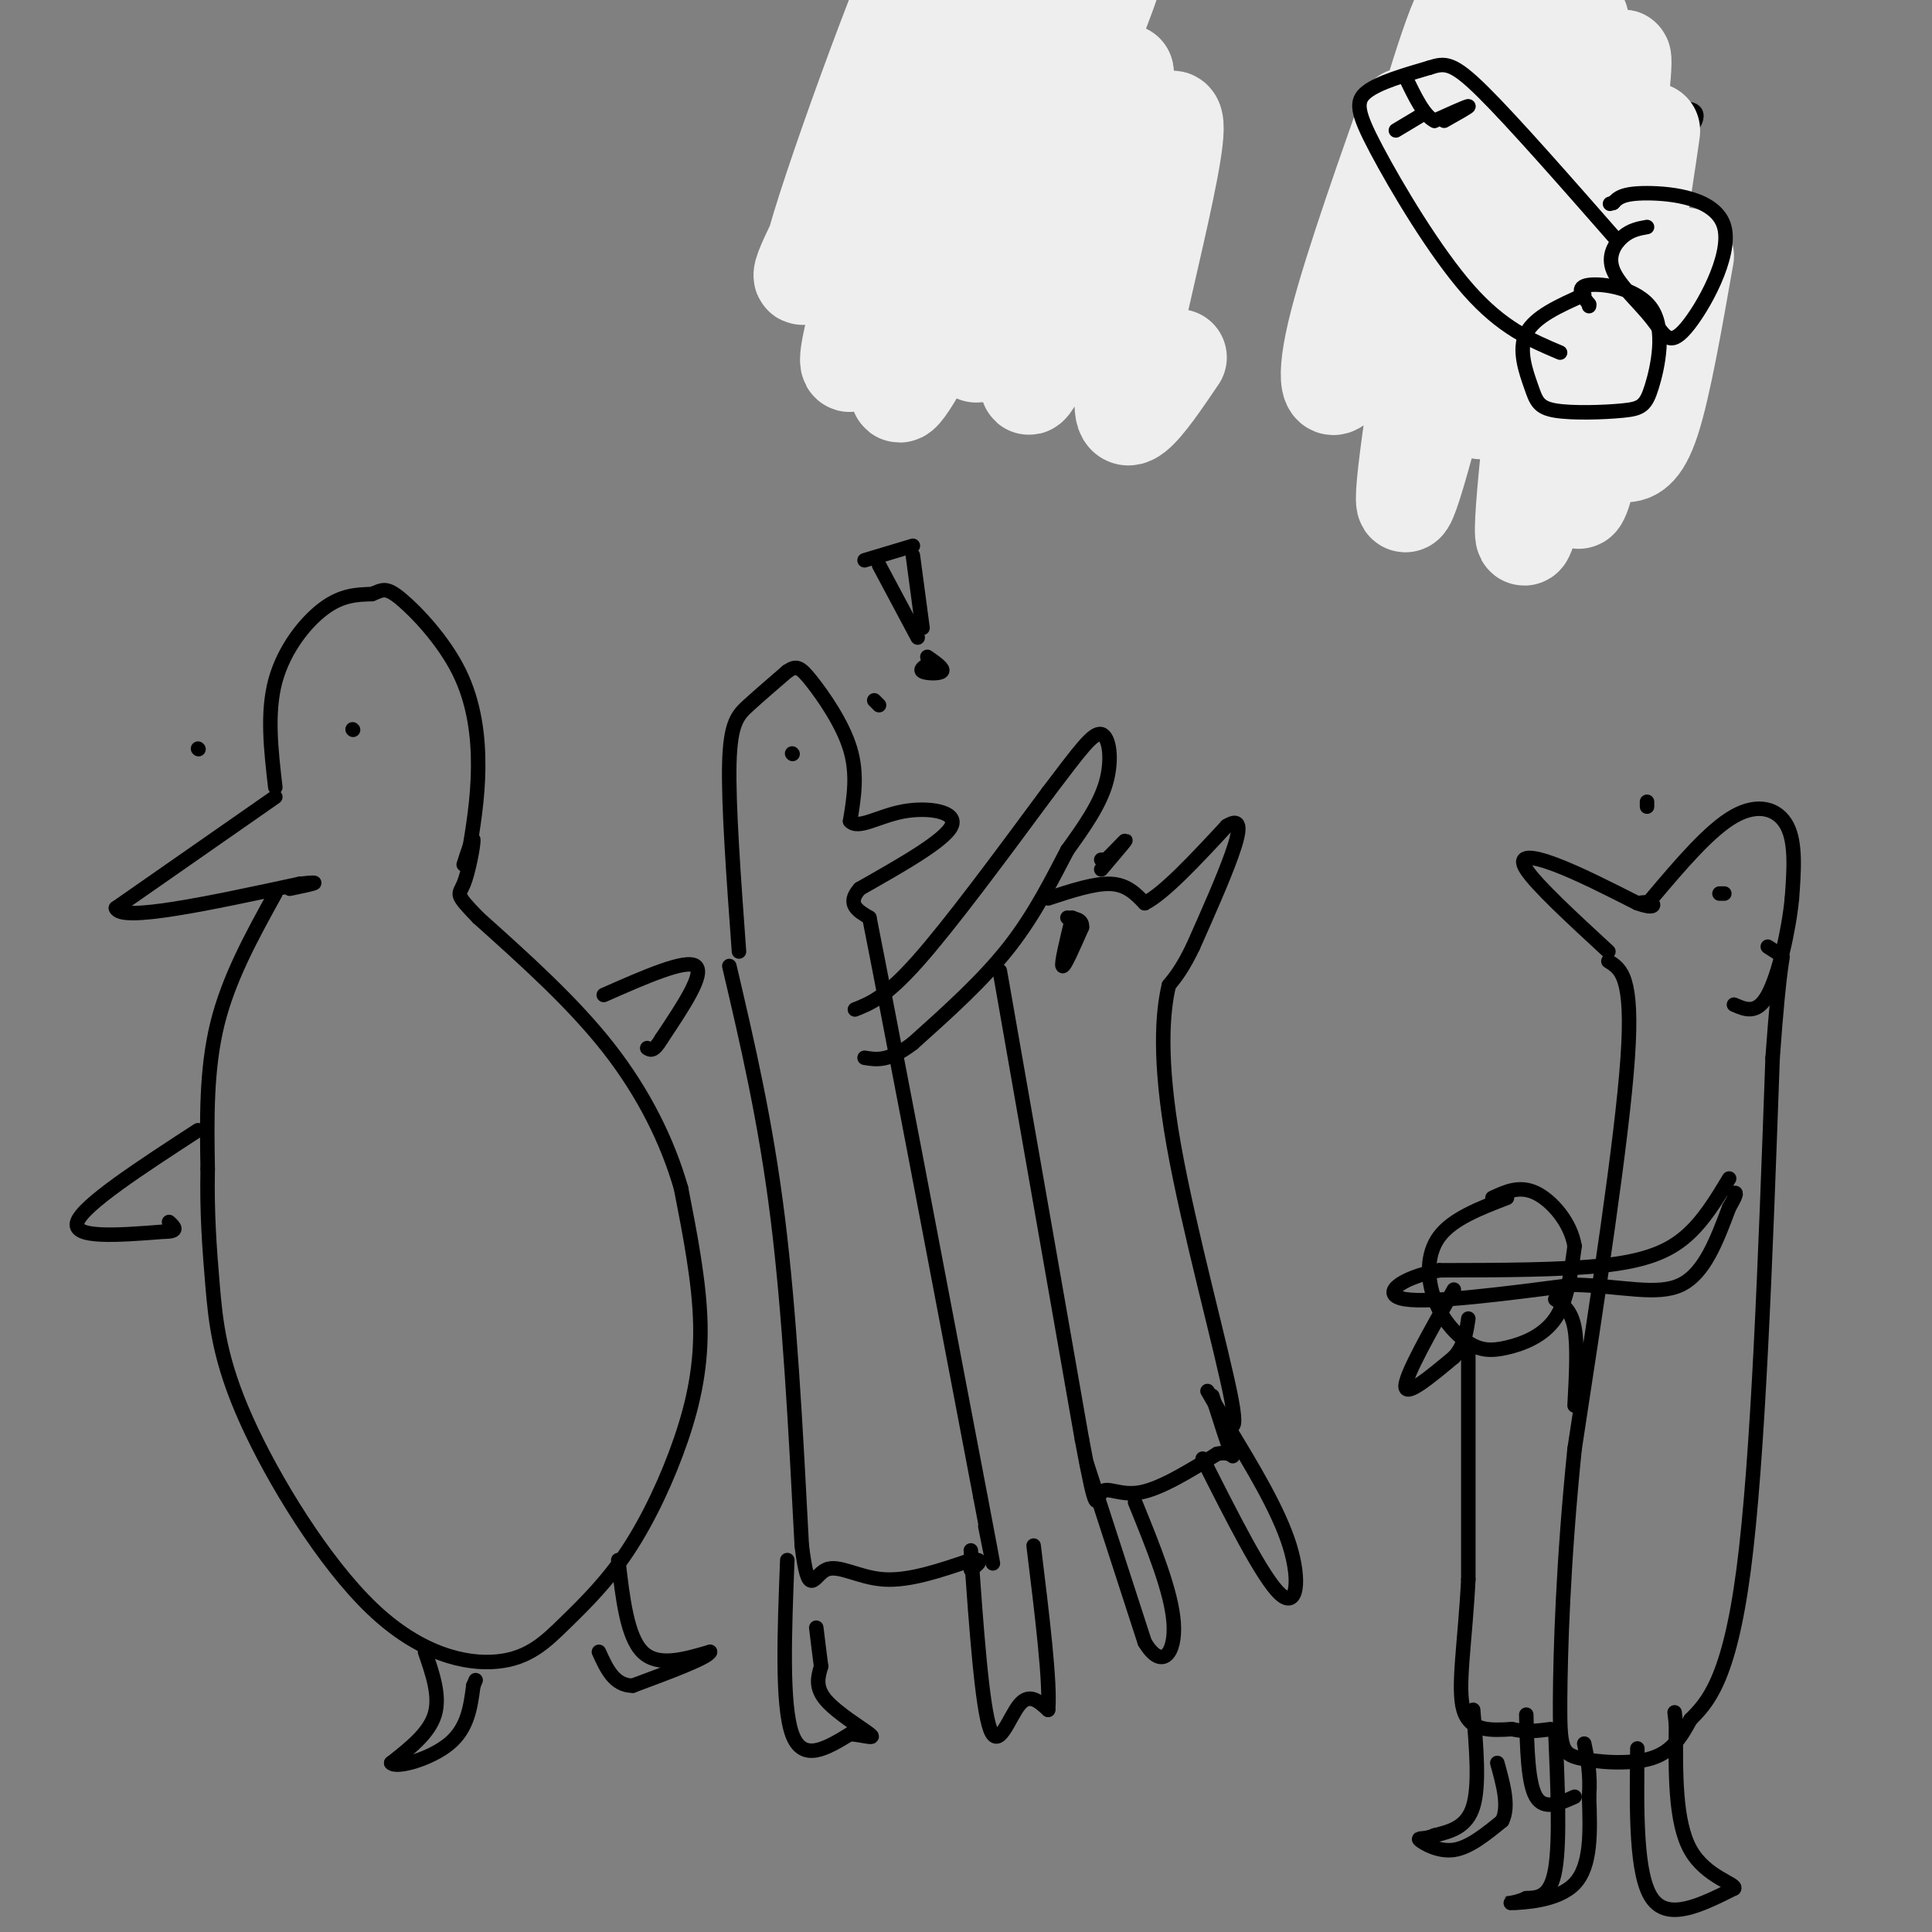 <svg viewBox='0 0 400 400' version='1.1' xmlns='http://www.w3.org/2000/svg' xmlns:xlink='http://www.w3.org/1999/xlink'><rect x="0" y="0" width="400" height="400" fill="#808080" stroke="none"/><g fill='none' stroke='#000000' stroke-width='3' stroke-linecap='round' stroke-linejoin='round'><path d='M57,163c-0.889,-7.689 -1.778,-15.378 0,-22c1.778,-6.622 6.222,-12.178 10,-15c3.778,-2.822 6.889,-2.911 10,-3'/><path d='M77,123c2.249,-0.885 2.871,-1.598 6,1c3.129,2.598 8.766,8.507 12,15c3.234,6.493 4.067,13.569 4,20c-0.067,6.431 -1.033,12.215 -2,18'/><path d='M57,165c0.000,0.000 -33.000,23.000 -33,23'/><path d='M24,188c0.833,3.000 19.417,-1.000 38,-5'/><path d='M62,183c6.000,-0.667 2.000,0.167 -2,1'/><path d='M57,185c-4.833,8.750 -9.667,17.500 -12,27c-2.333,9.500 -2.167,19.750 -2,30'/><path d='M43,242c-0.185,8.958 0.352,16.352 1,24c0.648,7.648 1.407,15.549 7,28c5.593,12.451 16.022,29.451 26,39c9.978,9.549 19.507,11.648 26,11c6.493,-0.648 9.950,-4.041 14,-8c4.050,-3.959 8.694,-8.484 13,-15c4.306,-6.516 8.275,-15.024 11,-23c2.725,-7.976 4.207,-15.422 4,-24c-0.207,-8.578 -2.104,-18.289 -4,-28'/><path d='M141,246c-2.756,-9.600 -7.644,-19.600 -15,-29c-7.356,-9.400 -17.178,-18.200 -27,-27'/><path d='M99,190c-5.000,-5.167 -4.000,-4.583 -3,-7c1.000,-2.417 2.000,-7.833 2,-9c0.000,-1.167 -1.000,1.917 -2,5'/><path d='M41,234c-11.917,7.750 -23.833,15.500 -25,19c-1.167,3.500 8.417,2.750 18,2'/><path d='M34,255c3.167,0.000 2.083,-1.000 1,-2'/><path d='M125,206c8.500,-3.750 17.000,-7.500 19,-6c2.000,1.500 -2.500,8.250 -7,15'/><path d='M137,215c-1.667,2.833 -2.333,2.417 -3,2'/><path d='M88,342c1.583,4.583 3.167,9.167 2,13c-1.167,3.833 -5.083,6.917 -9,10'/><path d='M81,365c1.044,1.200 8.156,-0.800 12,-4c3.844,-3.200 4.422,-7.600 5,-12'/><path d='M98,349c0.833,-2.000 0.417,-1.000 0,0'/><path d='M128,323c0.917,7.917 1.833,15.833 5,19c3.167,3.167 8.583,1.583 14,0'/><path d='M147,342c-0.333,1.167 -8.167,4.083 -16,7'/><path d='M131,349c-3.833,0.000 -5.417,-3.500 -7,-7'/><path d='M153,197c-1.111,-15.289 -2.222,-30.578 -2,-39c0.222,-8.422 1.778,-9.978 4,-12c2.222,-2.022 5.111,-4.511 8,-7'/><path d='M163,139c1.893,-1.286 2.625,-1.000 5,2c2.375,3.000 6.393,8.714 8,14c1.607,5.286 0.804,10.143 0,15'/><path d='M176,170c1.667,1.845 5.833,-1.042 11,-2c5.167,-0.958 11.333,0.012 10,3c-1.333,2.988 -10.167,7.994 -19,13'/><path d='M178,184c-2.833,3.167 -0.417,4.583 2,6'/><path d='M180,190c4.167,21.000 13.583,70.500 23,120'/><path d='M203,310c4.000,21.000 2.500,13.500 1,6'/><path d='M151,200c3.750,16.000 7.500,32.000 10,52c2.500,20.000 3.750,44.000 5,68'/><path d='M166,320c1.405,11.488 2.417,6.208 5,5c2.583,-1.208 6.738,1.655 12,2c5.262,0.345 11.631,-1.827 18,-4'/><path d='M201,323c3.000,-0.333 1.500,0.833 0,2'/><path d='M163,323c-0.583,15.000 -1.167,30.000 1,36c2.167,6.000 7.083,3.000 12,0'/><path d='M176,359c3.286,0.333 5.500,1.167 4,0c-1.500,-1.167 -6.714,-4.333 -9,-7c-2.286,-2.667 -1.643,-4.833 -1,-7'/><path d='M170,345c-0.333,-2.500 -0.667,-5.250 -1,-8'/><path d='M201,321c1.156,16.200 2.311,32.400 4,37c1.689,4.600 3.911,-2.400 6,-5c2.089,-2.600 4.044,-0.800 6,1'/><path d='M217,354c0.500,-5.500 -1.250,-19.750 -3,-34'/><path d='M177,209c3.167,-1.250 6.333,-2.500 13,-10c6.667,-7.500 16.833,-21.250 27,-35'/><path d='M217,164c6.512,-8.560 9.292,-12.458 11,-12c1.708,0.458 2.345,5.274 1,10c-1.345,4.726 -4.673,9.363 -8,14'/><path d='M221,176c-3.022,5.733 -6.578,13.067 -12,20c-5.422,6.933 -12.711,13.467 -20,20'/><path d='M189,216c-5.000,3.833 -7.500,3.417 -10,3'/><path d='M320,72c-10.049,-3.946 -20.099,-7.892 -26,-14c-5.901,-6.108 -7.654,-14.380 -9,-20c-1.346,-5.620 -2.285,-8.590 0,-10c2.285,-1.410 7.796,-1.260 12,0c4.204,1.260 7.102,3.630 10,6'/><path d='M307,34c3.833,4.167 8.417,11.583 13,19'/><path d='M333,50c-0.135,-1.821 -0.270,-3.643 -3,-2c-2.730,1.643 -8.054,6.750 -10,10c-1.946,3.250 -0.513,4.644 1,6c1.513,1.356 3.107,2.673 6,3c2.893,0.327 7.087,-0.335 11,-4c3.913,-3.665 7.547,-10.333 5,-13c-2.547,-2.667 -11.273,-1.334 -20,0'/><path d='M324,77c-1.143,-0.799 -2.286,-1.598 -4,1c-1.714,2.598 -4.000,8.594 -3,12c1.000,3.406 5.287,4.222 10,2c4.713,-2.222 9.851,-7.482 12,-11c2.149,-3.518 1.309,-5.293 0,-7c-1.309,-1.707 -3.088,-3.345 -6,-3c-2.912,0.345 -6.956,2.672 -11,5'/><path d='M333,197c-7.467,-6.889 -14.933,-13.778 -17,-17c-2.067,-3.222 1.267,-2.778 6,-1c4.733,1.778 10.867,4.889 17,8'/><path d='M339,187c3.444,1.244 3.556,0.356 3,0c-0.556,-0.356 -1.778,-0.178 -3,0'/><path d='M342,186c5.978,-7.067 11.956,-14.133 17,-17c5.044,-2.867 9.156,-1.533 11,2c1.844,3.533 1.422,9.267 1,15'/><path d='M371,186c-0.644,6.689 -2.756,15.911 -5,20c-2.244,4.089 -4.622,3.044 -7,2'/><path d='M357,185c0.000,0.000 -1.000,0.000 -1,0'/><path d='M341,166c0.000,0.000 0.000,1.000 0,1'/><path d='M164,156c0.000,0.000 0.100,0.100 0.1,0.1'/><path d='M181,145c0.000,0.000 1.000,1.000 1,1'/><path d='M73,151c0.000,0.000 0.100,0.100 0.1,0.1'/><path d='M41,155c0.000,0.000 0.100,0.100 0.1,0.1'/><path d='M182,117c0.000,0.000 8.000,15.000 8,15'/><path d='M191,130c0.000,0.000 -2.000,-15.000 -2,-15'/><path d='M189,113c0.000,0.000 -10.000,3.000 -10,3'/><path d='M193,137c-1.356,0.778 -2.711,1.556 -2,2c0.711,0.444 3.489,0.556 4,0c0.511,-0.556 -1.244,-1.778 -3,-3'/><path d='M217,186c4.833,-1.583 9.667,-3.167 13,-3c3.333,0.167 5.167,2.083 7,4'/><path d='M237,187c4.000,-2.000 10.500,-9.000 17,-16'/><path d='M254,171c3.222,-2.000 2.778,1.000 1,6c-1.778,5.000 -4.889,12.000 -8,19'/><path d='M247,196c-2.167,4.500 -3.583,6.250 -5,8'/><path d='M242,204c-1.321,5.524 -2.125,15.333 1,33c3.125,17.667 10.179,43.190 12,53c1.821,9.810 -1.589,3.905 -5,-2'/><path d='M207,201c0.000,0.000 17.000,97.000 17,97'/><path d='M224,298c3.250,17.405 2.875,12.417 4,11c1.125,-1.417 3.750,0.738 8,0c4.250,-0.738 10.125,-4.369 16,-8'/><path d='M252,301c3.333,-0.711 3.667,1.511 3,0c-0.667,-1.511 -2.333,-6.756 -4,-12'/><path d='M225,303c0.000,0.000 12.000,37.000 12,37'/><path d='M237,340c3.556,5.978 6.444,2.422 6,-4c-0.444,-6.422 -4.222,-15.711 -8,-25'/><path d='M249,302c6.244,12.378 12.489,24.756 16,28c3.511,3.244 4.289,-2.644 2,-10c-2.289,-7.356 -7.644,-16.178 -13,-25'/><path d='M333,199c2.583,1.583 5.167,3.167 4,20c-1.167,16.833 -6.083,48.917 -11,81'/><path d='M326,300c-2.410,23.606 -2.935,42.121 -3,52c-0.065,9.879 0.329,11.121 4,12c3.671,0.879 10.620,1.394 15,0c4.380,-1.394 6.190,-4.697 8,-8'/><path d='M350,356c3.422,-3.422 7.978,-7.978 11,-31c3.022,-23.022 4.511,-64.511 6,-106'/><path d='M367,219c1.511,-21.067 2.289,-20.733 2,-21c-0.289,-0.267 -1.644,-1.133 -3,-2'/><path d='M312,248c-5.637,2.168 -11.274,4.335 -14,8c-2.726,3.665 -2.543,8.827 -1,13c1.543,4.173 4.444,7.356 7,9c2.556,1.644 4.765,1.750 8,1c3.235,-0.750 7.496,-2.357 10,-6c2.504,-3.643 3.252,-9.321 4,-15'/><path d='M326,258c-0.756,-4.822 -4.644,-9.378 -8,-11c-3.356,-1.622 -6.178,-0.311 -9,1'/><path d='M301,267c-5.000,8.833 -10.000,17.667 -10,20c0.000,2.333 5.000,-1.833 10,-6'/><path d='M301,281c2.167,-2.333 2.583,-5.167 3,-8'/><path d='M358,244c-2.667,4.422 -5.333,8.844 -9,12c-3.667,3.156 -8.333,5.044 -17,6c-8.667,0.956 -21.333,0.978 -34,1'/><path d='M298,263c-8.400,1.622 -12.400,5.178 -7,6c5.400,0.822 20.200,-1.089 35,-3'/><path d='M326,266c9.889,0.244 17.111,2.356 22,0c4.889,-2.356 7.444,-9.178 10,-16'/><path d='M358,250c1.833,-3.167 1.417,-3.083 1,-3'/><path d='M339,362c-0.167,13.083 -0.333,26.167 3,31c3.333,4.833 10.167,1.417 17,-2'/><path d='M359,391c0.778,-0.933 -5.778,-2.267 -9,-8c-3.222,-5.733 -3.111,-15.867 -3,-26'/><path d='M347,357c-0.500,-4.333 -0.250,-2.167 0,0'/><path d='M322,358c0.500,11.583 1.000,23.167 0,29c-1.000,5.833 -3.500,5.917 -6,6'/><path d='M316,393c-2.345,1.179 -5.208,1.125 -3,1c2.208,-0.125 9.488,-0.321 13,-4c3.512,-3.679 3.256,-10.839 3,-18'/><path d='M329,372c0.333,-4.833 -0.333,-7.917 -1,-11'/><path d='M304,280c0.000,0.000 0.000,47.000 0,47'/><path d='M304,327c-0.667,13.133 -2.333,22.467 -1,27c1.333,4.533 5.667,4.267 10,4'/><path d='M313,358c3.000,0.667 5.500,0.333 8,0'/><path d='M305,354c0.667,7.833 1.333,15.667 0,20c-1.333,4.333 -4.667,5.167 -8,6'/><path d='M297,380c-2.214,0.964 -3.750,0.375 -3,1c0.750,0.625 3.786,2.464 7,2c3.214,-0.464 6.607,-3.232 10,-6'/><path d='M311,377c1.500,-3.000 0.250,-7.500 -1,-12'/><path d='M316,355c0.167,7.083 0.333,14.167 2,17c1.667,2.833 4.833,1.417 8,0'/><path d='M322,269c1.667,1.167 3.333,2.333 4,6c0.667,3.667 0.333,9.833 0,16'/><path d='M298,44c0.000,0.000 4.000,-7.000 4,-7'/><path d='M288,31c0.000,0.000 3.000,6.000 3,6'/><path d='M318,41c3.889,-5.822 7.778,-11.644 12,-16c4.222,-4.356 8.778,-7.244 10,-6c1.222,1.244 -0.889,6.622 -3,12'/><path d='M337,31c0.833,0.369 4.417,-4.708 8,-7c3.583,-2.292 7.167,-1.798 6,1c-1.167,2.798 -7.083,7.899 -13,13'/><path d='M338,38c-5.667,4.167 -13.333,8.083 -21,12'/><path d='M295,63c-2.762,3.036 -5.524,6.071 -7,10c-1.476,3.929 -1.667,8.750 -1,11c0.667,2.250 2.190,1.929 4,0c1.810,-1.929 3.905,-5.464 6,-9'/><path d='M297,75c0.155,2.238 -2.458,12.333 -2,16c0.458,3.667 3.988,0.905 6,-4c2.012,-4.905 2.506,-11.952 3,-19'/><path d='M211,28c-11.375,2.113 -22.750,4.226 -29,6c-6.250,1.774 -7.375,3.208 -10,6c-2.625,2.792 -6.750,6.940 -8,10c-1.250,3.060 0.375,5.030 2,7'/><path d='M166,57c4.262,1.750 13.917,2.625 23,1c9.083,-1.625 17.595,-5.750 21,-8c3.405,-2.250 1.702,-2.625 0,-3'/><path d='M221,19c-0.995,-0.944 -1.991,-1.888 -4,0c-2.009,1.888 -5.033,6.608 -5,10c0.033,3.392 3.122,5.456 5,7c1.878,1.544 2.544,2.570 7,1c4.456,-1.570 12.702,-5.734 14,-10c1.298,-4.266 -4.351,-8.633 -10,-13'/><path d='M228,14c-3.000,-0.500 -5.500,4.750 -8,10'/><path d='M227,42c-1.797,-1.678 -3.595,-3.357 -6,-1c-2.405,2.357 -5.418,8.748 -6,13c-0.582,4.252 1.267,6.363 4,8c2.733,1.637 6.351,2.800 10,1c3.649,-1.800 7.329,-6.561 9,-10c1.671,-3.439 1.335,-5.554 -1,-8c-2.335,-2.446 -6.667,-5.223 -11,-8'/><path d='M182,32c2.400,-5.289 4.800,-10.578 5,-16c0.200,-5.422 -1.800,-10.978 -2,-13c-0.200,-2.022 1.400,-0.511 3,1'/><path d='M188,4c1.893,2.119 5.125,6.917 7,7c1.875,0.083 2.393,-4.548 3,-6c0.607,-1.452 1.304,0.274 2,2'/><path d='M200,7c-0.393,2.940 -2.375,9.292 -1,9c1.375,-0.292 6.107,-7.226 6,-6c-0.107,1.226 -5.054,10.613 -10,20'/><path d='M195,30c-2.500,4.500 -3.750,5.750 -5,7'/><path d='M191,54c5.250,8.583 10.500,17.167 13,19c2.500,1.833 2.250,-3.083 2,-8'/><path d='M206,65c-0.006,-2.344 -1.022,-4.206 0,-3c1.022,1.206 4.083,5.478 5,4c0.917,-1.478 -0.309,-8.708 0,-11c0.309,-2.292 2.155,0.354 4,3'/><path d='M215,58c-0.333,-1.333 -3.167,-6.167 -6,-11'/><path d='M169,50c0.000,0.000 10.000,-3.000 10,-3'/><path d='M179,38c0.000,0.000 6.000,20.000 6,20'/></g>
<g fill='none' stroke='#EEEEEE' stroke-width='20' stroke-linecap='round' stroke-linejoin='round'><path d='M184,37c-8.971,11.077 -17.942,22.154 -18,20c-0.058,-2.154 8.797,-17.538 16,-36c7.203,-18.462 12.756,-40.000 7,-27c-5.756,13.000 -22.819,60.538 -21,61c1.819,0.462 22.520,-46.154 28,-55c5.480,-8.846 -4.260,20.077 -14,49'/><path d='M182,49c-4.969,17.418 -10.390,36.462 -2,20c8.390,-16.462 30.592,-68.430 30,-63c-0.592,5.430 -23.979,68.259 -24,75c-0.021,6.741 23.324,-42.605 35,-67c11.676,-24.395 11.682,-23.837 4,-4c-7.682,19.837 -23.052,58.953 -23,63c0.052,4.047 15.526,-26.977 31,-58'/><path d='M233,15c-1.670,9.939 -21.344,63.788 -20,65c1.344,1.212 23.708,-50.212 29,-55c5.292,-4.788 -6.488,37.061 -9,53c-2.512,15.939 4.244,5.970 11,-4'/><path d='M291,24c-6.437,18.349 -12.874,36.697 -15,47c-2.126,10.303 0.058,12.560 4,3c3.942,-9.560 9.642,-30.938 15,-49c5.358,-18.062 10.375,-32.810 9,-17c-1.375,15.810 -9.142,62.176 -12,83c-2.858,20.824 -0.808,16.107 5,-6c5.808,-22.107 15.374,-61.602 19,-75c3.626,-13.398 1.313,-0.699 -1,12'/><path d='M315,22c-2.811,16.707 -9.338,52.474 -9,61c0.338,8.526 7.541,-10.189 13,-34c5.459,-23.811 9.175,-52.717 8,-43c-1.175,9.717 -7.240,58.057 -10,84c-2.760,25.943 -2.214,29.490 3,3c5.214,-26.490 15.096,-83.017 16,-81c0.904,2.017 -7.170,62.576 -9,83c-1.830,20.424 2.585,0.712 7,-19'/><path d='M334,76c3.316,-16.795 8.107,-49.282 8,-49c-0.107,0.282 -5.111,33.333 -7,50c-1.889,16.667 -0.662,16.949 1,17c1.662,0.051 3.761,-0.128 6,-7c2.239,-6.872 4.620,-20.436 7,-34'/></g>
<g fill='none' stroke='#000000' stroke-width='3' stroke-linecap='round' stroke-linejoin='round'><path d='M323,73c-6.018,-2.542 -12.036,-5.083 -19,-13c-6.964,-7.917 -14.875,-21.208 -19,-29c-4.125,-7.792 -4.464,-10.083 -2,-12c2.464,-1.917 7.732,-3.458 13,-5'/><path d='M296,14c3.222,-1.044 4.778,-1.156 11,5c6.222,6.156 17.111,18.578 28,31'/><path d='M328,61c-5.136,2.285 -10.272,4.569 -12,8c-1.728,3.431 -0.047,8.007 1,11c1.047,2.993 1.462,4.403 5,5c3.538,0.597 10.199,0.381 14,0c3.801,-0.381 4.740,-0.927 6,-5c1.260,-4.073 2.839,-11.674 0,-16c-2.839,-4.326 -10.097,-5.379 -13,-5c-2.903,0.379 -1.452,2.189 0,4'/><path d='M329,63c0.000,0.667 0.000,0.333 0,0'/><path d='M341,47c-1.675,0.298 -3.350,0.597 -5,2c-1.650,1.403 -3.274,3.912 -2,7c1.274,3.088 5.446,6.756 8,10c2.554,3.244 3.489,6.065 7,2c3.511,-4.065 9.599,-15.018 8,-21c-1.599,-5.982 -10.885,-6.995 -16,-7c-5.115,-0.005 -6.057,0.997 -7,2'/><path d='M334,42c-1.167,0.333 -0.583,0.167 0,0'/><path d='M299,25c2.667,-1.500 5.333,-3.000 5,-3c-0.333,0.000 -3.667,1.500 -7,3'/><path d='M297,25c-2.167,-1.000 -4.083,-5.000 -6,-9'/><path d='M294,24c0.000,0.000 -5.000,3.000 -5,3'/><path d='M222,190c-1.167,4.833 -2.333,9.667 -2,10c0.333,0.333 2.167,-3.833 4,-8'/><path d='M224,192c0.167,-1.667 -1.417,-1.833 -3,-2'/><path d='M228,178c0.000,0.000 1.000,0.000 1,0'/><path d='M229,178c1.267,-1.156 3.933,-4.044 4,-4c0.067,0.044 -2.467,3.022 -5,6'/></g>
</svg>